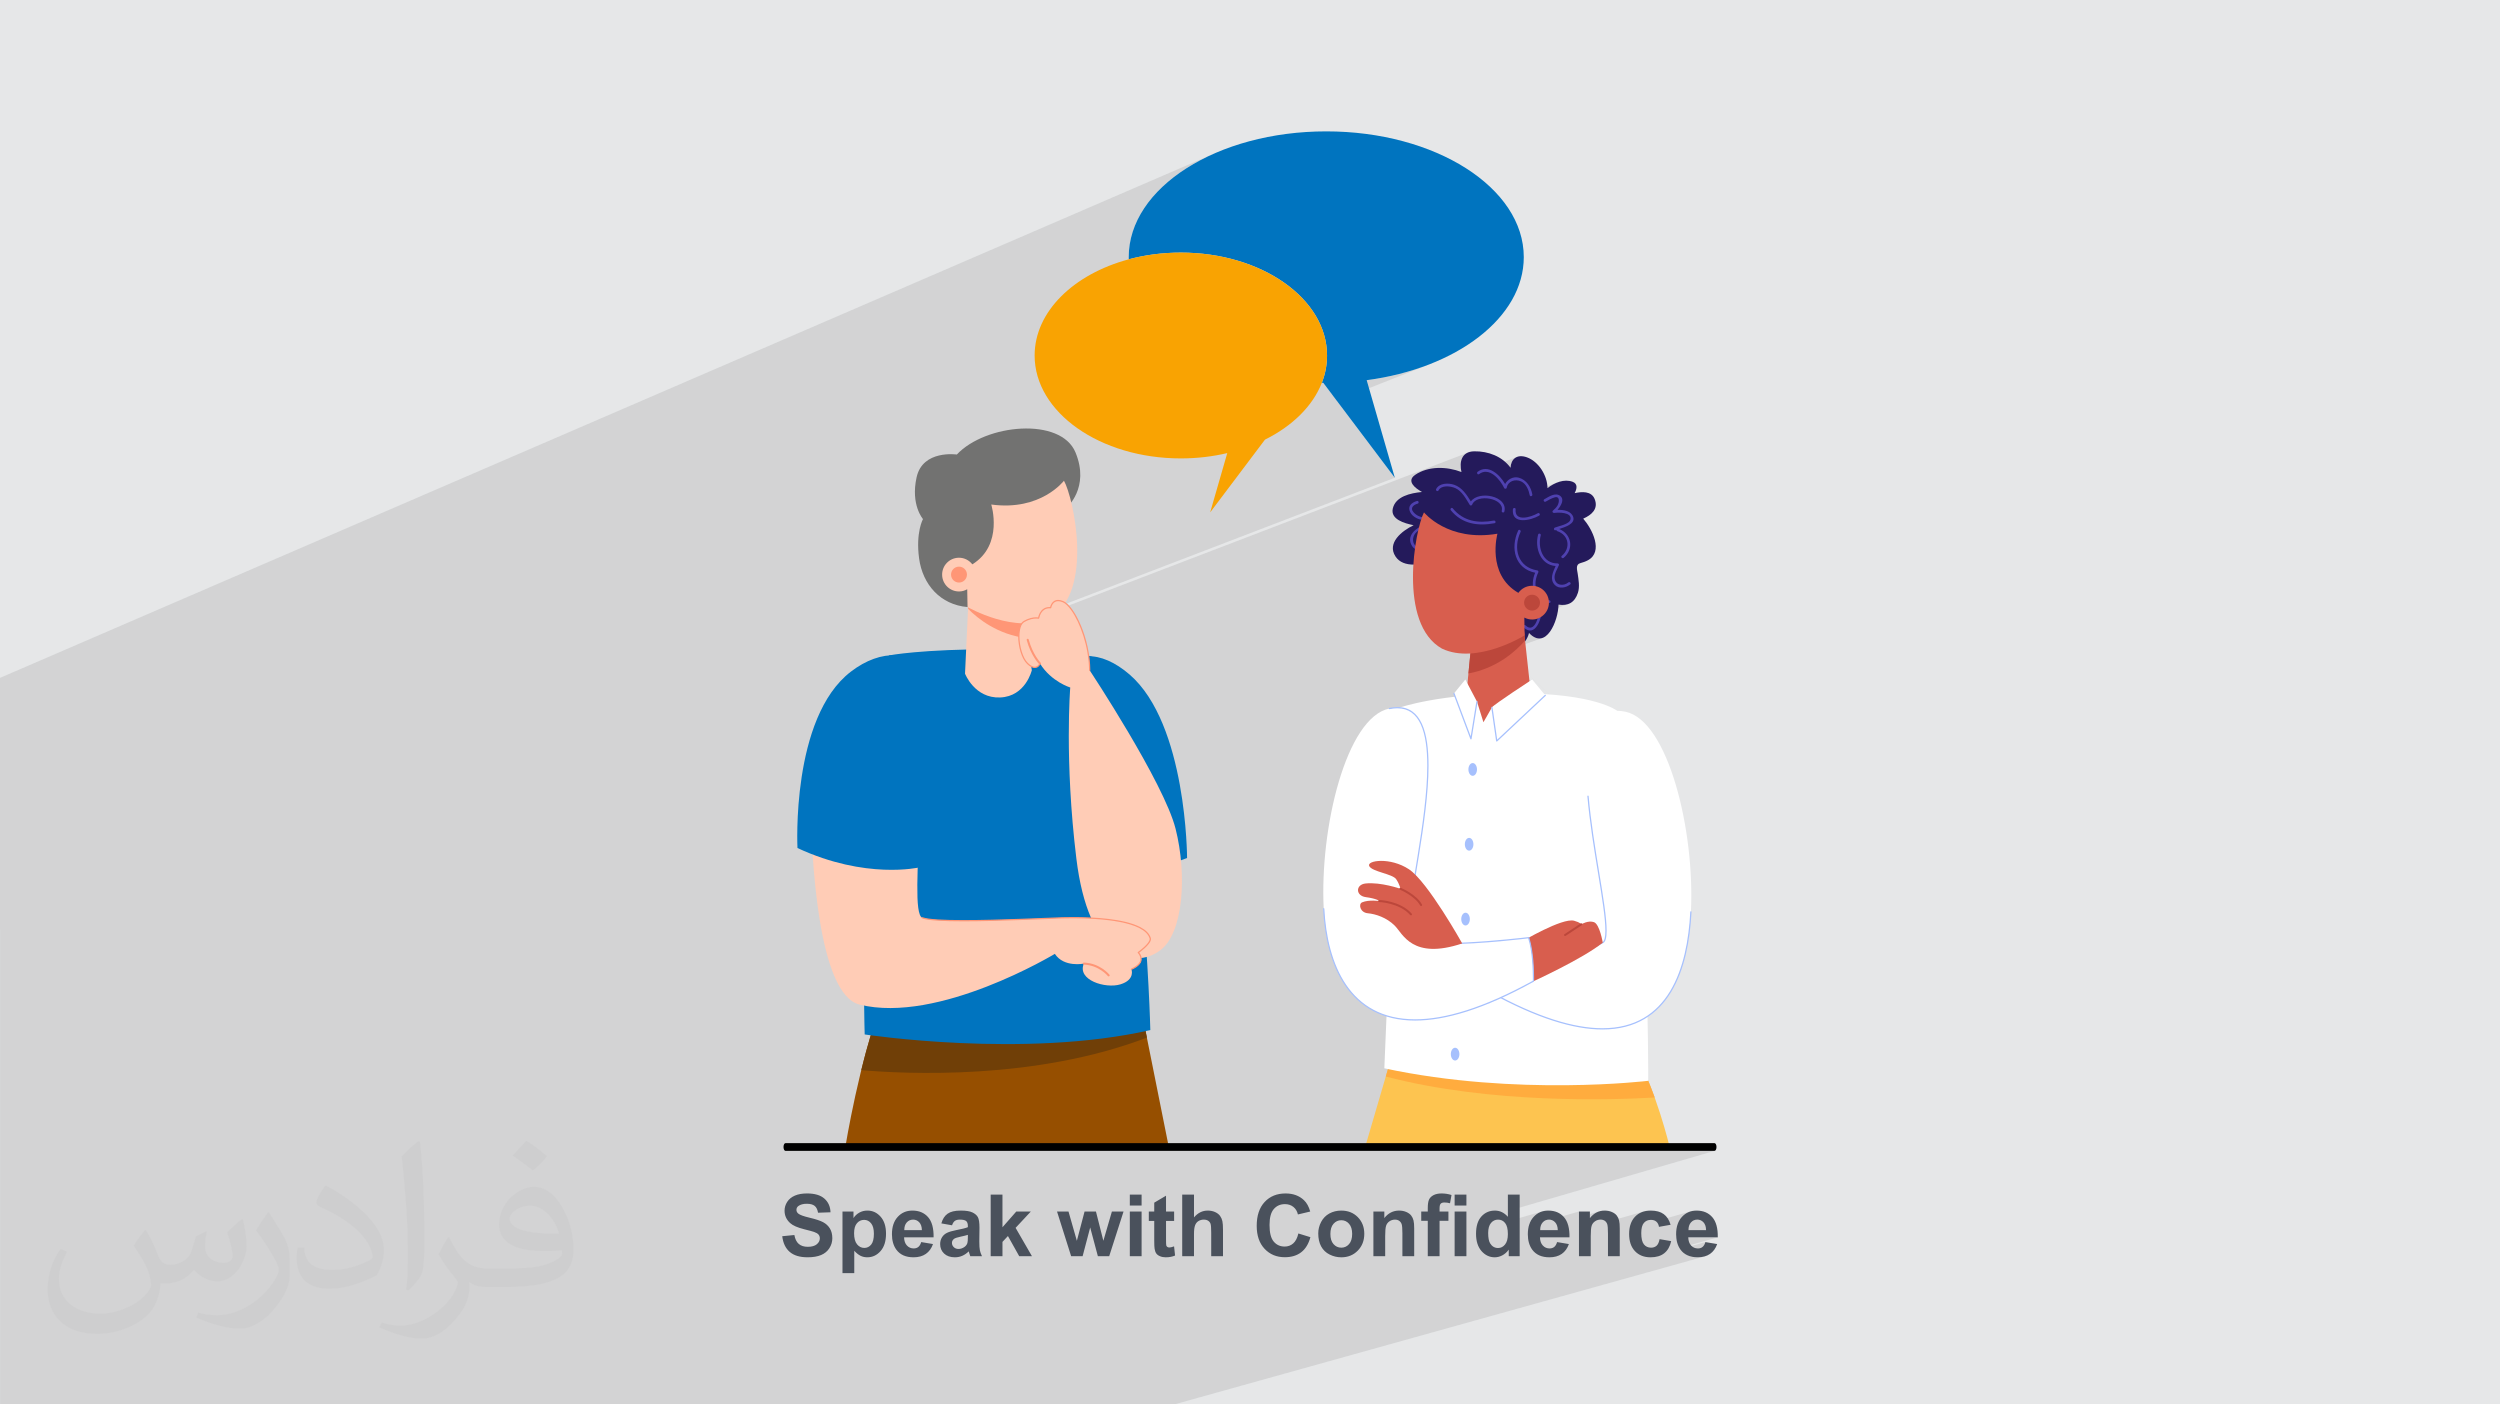 <?xml version="1.0" encoding="UTF-8"?>
<!DOCTYPE svg PUBLIC "-//W3C//DTD SVG 1.0//EN" "http://www.w3.org/TR/2001/REC-SVG-20010904/DTD/svg10.dtd">
<!-- Creator: CorelDRAW -->
<svg xmlns="http://www.w3.org/2000/svg" xml:space="preserve" width="94.192mm" height="52.917mm" version="1.0" style="shape-rendering:geometricPrecision; text-rendering:geometricPrecision; image-rendering:optimizeQuality; fill-rule:evenodd; clip-rule:evenodd"
viewBox="0 0 9404.92 5283.66"
 xmlns:xlink="http://www.w3.org/1999/xlink"
 xmlns:xodm="http://www.corel.com/coreldraw/odm/2003">
 <defs>
  <style type="text/css">
   <![CDATA[
    .str0 {stroke:#727271;stroke-width:7.61;stroke-miterlimit:10}
    .fil10 {fill:#727271;fill-rule:nonzero}
    .fil3 {fill:#4A515C;fill-rule:nonzero}
    .fil20 {fill:black;fill-rule:nonzero}
    .fil5 {fill:#0074BF;fill-rule:nonzero}
    .fil15 {fill:#241A5B;fill-rule:nonzero}
    .fil16 {fill:#4F41B0;fill-rule:nonzero}
    .fil7 {fill:#703F07;fill-rule:nonzero}
    .fil11 {fill:#727271;fill-rule:nonzero}
    .fil6 {fill:#964F00;fill-rule:nonzero}
    .fil19 {fill:#A6C0FD;fill-rule:nonzero}
    .fil17 {fill:#BC473B;fill-rule:nonzero}
    .fil4 {fill:#D85E4E;fill-rule:nonzero}
    .fil18 {fill:#F1AD9D;fill-rule:nonzero}
    .fil21 {fill:#F9A302;fill-rule:nonzero}
    .fil12 {fill:#FDC450;fill-rule:nonzero}
    .fil9 {fill:#FF9676;fill-rule:nonzero}
    .fil13 {fill:#FFAC3E;fill-rule:nonzero}
    .fil8 {fill:#FFCCB6;fill-rule:nonzero}
    .fil14 {fill:white;fill-rule:nonzero}
    .fil2 {fill:#373435;fill-opacity:0.031}
    .fil1 {fill:#2B2A29;fill-opacity:0.102}
    .fil0 {fill:#E6E7E8}
   ]]>
  </style>
 </defs>
 <g id="Layer_x0020_1">
  <polygon class="fil0" points="-0,0 9404.92,0 9404.92,5283.66 -0,5283.66 "/>
  <path class="fil1" d="M7802.04 5283.66l-3385.92 0m2625.05 -901.83l760.88 901.83m-7801.8 -5283.66l3320.37 1575.32m681.69 323.42l450.36 213.67m1095.37 519.7l62.11 29.47m5.86 6.95l9.18 10.86m54.86 65.03l41.68 49.39m265.21 314.32l291.99 346.06m68.92 81.69l23.37 27.7m-6371.19 -66.89l0 -10.56 0 -2.9 0 -9.61 0 -2.31 0 -2.74 0 -33.82 0 -3.08 0 -9.24 0 -1.81 0 -0.57 0 -15.05 0 -8.73 0 -2.43 0 -5.88 0 -10.37 0 -1.25 0 -7.28 0 -1.97 0 -0.92 0 -0.61 0 -4.15 0 -0.78 0 -14.95 0 -4.55 0 -15.45 0 -3.29 0 -0.59 0 -0.39 0 -6.55 0 -1.91 0 -2.96 0 -0.78 0 -5.16 0 -2.99 0 -17.81 0 -0.31 0 -2.1 0 -7.08 0 -1.65 0 -6.89 0 -6.13 0 -0.09 0 -0.29 0 -11.16 0 -0.61 0 -5.62 0 -1.71 0 -1.73 0 -5.56 0 -22.13 0 -0.45 0 -0.03 0 -2.33 0 -8.01 0 -0.68 0 -0.38 0 -0.97 0 -7.15 0 -1.9 0 -10.99 0 -21.78 0 -0.63 0 -197.72 0 -135.14 0 -49.24 0 -6.02 0 -1.18 0 -215.47 4573.82 -1975.21 -29.14 13.18 -28.08 14.05 -26.96 14.87 -25.81 15.66 -24.6 16.43 -23.35 17.16 -22.06 17.87 -20.72 18.54 -19.33 19.19 -17.89 19.81 -16.41 20.4 -14.89 20.95 -13.3 21.48 -11.68 21.98 -10.01 22.45 -8.3 22.89 -6.54 23.29 -4.72 23.67 -2.87 24.01 -0.97 24.34 0 1.05 0.01 1.04 0.01 1.05 0.01 1.05 0.01 1.04 0.02 1.04 0.03 1.04 0.02 1.04 11.47 -2.98 11.59 -2.81 11.71 -2.62 11.81 -2.45 11.93 -2.26 12.03 -2.08 12.13 -1.89 12.24 -1.71 12.32 -1.51 12.42 -1.31 12.51 -1.12 12.6 -0.92 12.68 -0.73 12.76 -0.51 12.83 -0.32 12.91 -0.1 28.31 0.5 27.93 1.5 27.53 2.47 27.09 3.4 26.61 4.32 26.1 5.21 25.55 6.09 24.98 6.93 24.36 7.76 23.71 8.55 23.04 9.33 22.32 10.06 21.56 10.79 20.78 11.49 19.96 12.17 19.1 12.82 18.21 13.44 17.28 14.05 16.34 14.63 15.33 15.18 14.31 15.71 13.25 16.22 12.14 16.69 11.01 17.15 9.86 17.57 8.65 17.99 7.41 18.37 6.14 18.73 4.83 19.06 3.5 19.38 2.12 19.66 0.72 19.92 -0.32 13.26 -0.94 13.15 -1.57 13.03 -2.17 12.9 -2.77 12.77 -3.34 12.63 -3.93 12.48 -4.49 12.33 0.66 0.01 0.66 0 0.66 0.01 0.66 0.01 0.66 0.01 0.66 0 0.66 0.01 0.66 0.01 31.9 42.34 131.43 -52.11 31.38 -4.61 30.86 -5.44 30.31 -6.26 29.72 -7.05 29.11 -7.83 28.47 -8.58 27.78 -9.33 27.08 -10.02 -346.68 137.06 217.85 289.11 -1233.52 472.86 3.27 2.91 4.23 4.28 0.19 0.22 431.25 -165.17 0.11 -0.04 1077.09 -412.53 -12.8 5.13 -9.63 7.8 -6.7 10.01 -4.04 11.77 -1.65 13.05 0.48 13.89 2.35 14.26 -166.5 63.43 7.95 5.62 10.15 6.05 74.25 -28.24 9.23 -2.3 0.03 0 140.92 -53.6 12.58 -1.98 121.65 -46.26 -8.64 4.54 -6.91 6.68 -5.14 8.51 -3.33 10.08 -1.5 11.37 -54.85 20.8 3.09 2.22 12.04 11.67 10.56 13.01 2.19 3.34 35.35 -13.36 7.46 -1.53 7.64 -0.15 7.64 1.35 10.32 3.9 9.16 5.42 8.01 6.76 6.88 7.89 5.76 8.86 4.67 9.61 3.59 10.19 0.36 1.5 92.43 -34.7 -11.77 5.64 -11.18 6.68 -10.4 7.47 -57.47 21.57 0.58 2.42 -0.02 2.25 -0.84 1.83 -1.41 1.36 -1.77 0.81 -101.23 37.95 1.32 9.46 -1.27 10.46 -0.2 0.43 35.87 -13.43 1.92 -0.31 1.86 0.3 1.56 0.92 1.02 1.55 0.07 0.63 137.51 -51.45 7.94 -2.17 7.85 -0.58 7.6 1.47 7.2 3.99 5 5.47 2.44 6.24 0.24 6.78 -1.56 7.09 -2.99 7.19 -4 7.03 -4.66 6.66 -4.92 6.06 9.04 -0.08 9.23 0.64 9.09 1.51 8.63 2.52 7.85 3.65 6.74 4.93 5.31 6.36 3.55 7.91 0.8 8.77 -2.67 7.65 -5.46 6.62 -7.59 5.7 -9.03 4.88 -9.82 4.16 -18.67 6.91 15.13 8.4 12.15 11.49 8.43 13.57 4.55 14.96 0.51 15.64 -3.69 15.64 -8.06 14.92 -12.6 13.51 -1.97 1.09 -43.64 15.99 3.45 1.57 19.23 2.4 1.15 0.14 1.09 0.42 1.01 0.66 0.85 0.85 0.65 1 0.39 1.1 0.09 1.17 -0.27 1.18 -2.42 5.55 -2.76 5.74 -2.88 5.89 -2.77 6 -1.24 3.07 92.25 -33.66 3.79 -1.08 3.71 -1.11 3.66 -1.17 3.61 -1.26 -107.41 39.19 -0.84 2.09 -1.9 6.11 -1.13 6.1 -0.14 6.06 2.1 9.87 4.35 7.48 6.11 5.19 7.36 3.01 6.79 0.77 26.93 -9.78 2.01 -0.18 1.88 0.57 1.58 1.13 1.1 1.54 0.46 1.76 -0.36 1.83 -1.35 1.72 -6.24 4.44 -7.12 3.58 -99.4 36.06 1.77 2.05 13.95 8.65 17.98 4.82 2.14 0.73 1.53 1.37 0.92 1.77 0.32 1.94 -0.31 1.85 -0.91 1.52 -1.54 0.97 -75.76 27.39 1.37 0.4 36.18 -13.08 1.89 -0.2 1.77 0.47 1.44 1.21 0.87 2.02 0.93 7.1 0.05 4.33 64.14 -23.15 12.89 1.27 11.89 -0.6 10.84 -2.51 -100.37 36.2 -0.08 0.91 -1.49 8.85 -2.22 8.93 -2.93 8.76 -3.59 8.34 -4.21 7.68 -4.82 6.75 -5.37 5.58 -5.91 4.16 -6.4 2.5 -133.07 47.78 2.19 2.03 3.27 2.53 118.42 -42.5 11.72 10.53 11.28 6.68 10.78 3.16 10.26 -0.04 9.69 -2.9 -121.97 43.62 3.14 0.2 15.21 -2.96 -41.84 14.96 280.87 263.26 100.35 -34.74 -17.87 11.59 -14.98 15.88 -12.28 19.83 -9.76 23.45 -1.45 5.22 2693.63 2524.62 -2693.63 -2524.62 -5.98 21.53 -5.26 29.71 -3.29 32.34 -1.49 34.63 0.11 36.58 1.55 38.22 2.8 39.52 3.85 40.49 4.74 41.12 3.64 27.76 0.95 7.19 0.85 6.47 5.96 41.39 6.29 41.03 6.45 40.33 6.42 39.3 6.21 37.94 5.81 36.26 5.24 34.23 4.49 31.86 3.54 29.18 2.43 26.16 1.12 22.81 -0.36 19.12 -2.03 15.1 -0.6 1.67 240.16 -76.77 0.96 -0.3 80.42 -25.71 -0.42 0.21 -0.37 0.27 -0.31 0.35 -0.24 0.4 -0.16 0.44 -0.07 0.48 -1.19 19.98 -1.58 20.01 -1.96 19.99 -2.39 19.95 -2.82 19.84 -0.91 5.47 -0.06 0.31 -2.32 13.92 -3.76 19.51 -4.26 19.29 -4.79 19 -5.33 18.68 -5.91 18.32 -6.49 17.91 -7.1 17.45 -7.74 16.96 -8.39 16.42 -9.07 15.84 -9.77 15.21 -10.47 14.53 -11.2 13.82 -11.96 13.07 -12.74 12.27 -13.54 11.43 -14.37 10.54 -15.23 9.62 -16.09 8.66 -16.99 7.64 -17.91 6.58 -38.81 11.98 11.6 -2.02 27.38 -7.48 -40.37 12.46 2.41 -0.37 20.14 -4.42 19.16 -5.58 -351.61 108.49 369.37 0 5.27 9.22 5.18 9.45 5.1 9.65 5 9.84 4.92 9.99 4.82 10.13 4.73 10.27 4.63 10.36 4.54 10.45 4.43 10.51 0.2 0.49 0.02 0 -0.02 0 4.14 10.06 4.24 10.58 4.13 10.58 4.03 10.56 3.92 10.52 3.82 10.46 -622.3 186.21 678.7 0 -49.33 14.45 218.22 0 1.47 -0.29 -779.02 226.66 0 21.77 -36.52 10.6 3.42 0.17 3.78 0.6 3.6 1 3.42 1.4 3.24 1.8 3.06 2.21 2.89 2.6 0.43 0.48 141.29 -40.94 -7.08 2.59 -6.71 3.33 -6.36 4.07 -5.99 4.81 -5.62 5.55 -5.1 6.19 -4.42 6.77 -3.74 7.33 -3.07 7.91 -0.64 2.29 64.72 -18.68 3.23 -0.83 3.38 -0.5 3.54 -0.17 3.33 0.16 2.19 0.32 107.14 -30.9 0 21.41 80.68 -23.21 -7.5 2.21 -7.13 3.09 -6.77 3.96 -6.41 4.85 -6.06 5.73 -5.7 6.62 -41.11 11.81 0 15.71 70.32 -20.17 2.65 -0.69 2.73 -0.49 2.8 -0.3 2.88 -0.1 2.23 0.07 2.15 0.2 2.06 0.35 1.99 0.48 1.9 0.63 1.83 0.76 1.74 0.9 1.66 1.05 1.56 1.17 1.45 1.27 1.34 1.38 1.22 1.5 0.04 0.06 141.63 -40.54 -7.67 2.54 -7.19 3.26 -6.7 3.99 -6.21 4.71 -5.72 5.44 -5.14 6.09 -4.45 6.67 -3.77 7.24 -3.09 7.82 -1.28 4.47 66.28 -18.9 3.63 -0.9 3.83 -0.54 4.04 -0.18 3.05 0.1 2.9 0.31 2.75 0.52 2.61 0.72 2.46 0.93 2.33 1.13 2.17 1.34 0.35 0.26 129.76 -36.94 -7.08 2.59 -6.71 3.33 -6.36 4.07 -5.99 4.81 -5.62 5.55 -5.1 6.19 -4.42 6.77 -3.75 7.33 -3.07 7.91 -0.55 1.93 64.63 -18.32 3.24 -0.83 3.38 -0.5 3.54 -0.17 3.33 0.16 3.2 0.47 3.08 0.79 2.95 1.1 2.81 1.42 2.69 1.74 2.57 2.05 2.43 2.38 2.23 2.66 1.94 2.95 1.67 3.25 1.38 3.52 1.1 3.82 0.82 4.11 0.54 4.4 0.26 4.69 -111.71 31.5 0.09 0.91 1.18 7.02 43.43 -12.24 111.04 0 -144.01 40.44 0.05 0.09 2.56 3.88 94.79 -26.6 -0.96 3.05 -1.08 2.84 -1.18 2.61 -1.29 2.4 -1.39 2.18 -1.51 1.96 -1.62 1.74 -1.73 1.53 -1.82 1.33 -1.92 1.16 -2.02 0.97 -2.14 0.8 -63.75 17.86 0.85 0.78 7.03 4.93 7.75 4.02 8.46 3.14 9.18 2.25 9.88 1.34 10.59 0.45 6.76 -0.2 6.47 -0.6 6.19 -1 5.91 -1.4 -1994.85 556.59 -1.24 0.35 -120.13 0 -45.18 0 -12.47 0 -15.69 0 -100.39 0 -2.99 0 -5.69 0 -21.67 0 -19.94 0 -30.7 0 -30.03 0 -41.62 0 -42.12 0 -25.06 0 -9.78 0 -5.37 0 -78.97 0 -33.95 0 -5.84 0 -8.19 0 -38.57 0 -3.76 0 -14.68 0 -9.74 0 -46.6 0 -6.04 0 -40.99 0 -9.29 0 -2.78 0 -13.75 0 -1.78 0 -32.35 0 -9.25 0 -39.13 0 -14.03 0 -41.61 0 -12.88 0 -11.23 0 -23.82 0 -41.63 0 -51.93 0 -8.81 0 -41.61 0 -4.28 0 -5.2 0 -63.87 0 -0.42 0 -12.67 0 -47.01 0 -29.5 0 -30.82 0 -16.9 0 -24.1 0 -17.01 0 -5.74 0 -10.31 0 -2.05 0 -12.29 0 -1 0 -39.74 0 -21.9 0 -20.35 0 -2.32 0 -0.69 0 -29.51 0 -20.56 0 -3.29 0 -29.58 0 -13.47 0 -55.37 0 -10.88 0 -2.41 0 -2.87 0 -12.04 0 -24.29 0 -60.75 0 -36.01 0 -5.6 0 -31.19 0 -46.12 0 -8.64 0 -57.36 0 -0.82 0 -0.71 0 -40.09 0 -19.25 0 -53.5 0 -1.47 0 -38.52 0 -53.81 0 -7.07 0 -29.67 0 -3.81 0 -16.83 0 -3.61 0 -28.76 0 -10.73 0 -6.2 0 -11.2 0 -41.01 0 -18.86 0 -1.14 0 -20.74 0 -24.2 0 -42.51 0 -5.29 0 -11.29 0 -2.2 0 -21.58 0 -17.82 0 -26.45 0 -4.28 0 -6.98 0 -4.89 0 -11.46 0 -9.25 0 -8.73 0 -8.72 0 -7.77 0 -6.29 0 -8.46 0 -29.88 0 -38.23 0 -11.85 0 -8.67 0 -26.1 0 -27.21 0 -33.44 0 -8.22 0 -3.55 0 -34.68 0 -0.1 0 -3.57 0 -3.38 0 -23.53 0 -27.25 0 -6.94 0 -7.03 0 -9.6 0 -4.41 0 -1.03 0 -1.21 0 -3.66 0 -3.03 0 -3.79 0 -5.94 0 -58.9 0 -31.7 0 -11.29 0 -3.58 0 -4.29 0 -3.44 0 -4.1 0 -34.36 0 -26.34 0 -2.42 0 -0.38 0 -25.29 0 -5.55 0 -51.17 0 -4.37 0 -19.4 0 -1.47 0 -14.75 0 -7.68 0 -61.98 0 -51.93 0 -6.3 0 -51.45 0 -43.74 0 -3.79 0 -62.79 0 -27.84 0 -5.15 0 -1.63 0 -6.82 0 -30.1 0 -30.48 0 -16.27 0 -2.92 0 -2.23 0 -0.11 0 -0.01 0 -0.13 0 -4.1 0 -1.66 0 -0.82 0 -6.65 0 -5.09 0 -6.02 0 -1.92 0 -1.25 0 -3.4 0 -0.56 0 -0.59 0 -2.14 0 -1.32 0 -2.1 0 -38.43 0 -7.24 0 -11.5 0 -65.42 0 -0.33 0 -1.46 0 -4.71 0 -20.99 0 -4.21 0 -3.21 0 -19.61 0 -55.01 0 -72.23 0 -0.12 0 -7.13 0 -12.84 0 -23.64 0 -19.13 0 -4.7 0 -5.23 0 -0.38 0 -17.59 0 -5.26 0 -1.25 0 -6.34 0 -0.12 0 -15.16 0 -0.73 0 -22.17 0 -67.2 0 -5.25 0 -34.76 0 -56.47 0 -19.39 0 -5.81 0 -46.02 0 -0.74 0 -16.68 0 -11.46 0 0 -1.12 0 -4.56 0 -8.46 0 -2.56 0 -0.36 0 -10.53 0 -13.64 0 -0.48 0 -11.36 0 -35.61 0 -0.16 0 -1.87 0 -4.53 0 -12.15 0 -0.11 0 -2.59 0 -53.38 0 -2.33 0 -2.04 0 -2.25 0 -5.75 0 -4.45 0 -0.16 0 -2.4 0 -2.23 0 -1.15 0 -14.45 0 -0.58 0 -1.55 0 -7.93 0 -0.01 0 -3.48 0 -2.1 0 -3.52 0 -9.72 0 -5.37 0 -0.22 0 -0.54 0 -0.28 0 -0.93 0 -8.5 0 -11.84 0 -3.1 0 -6.07 0 -0.1 0 -0.81 0 -2.36 0 -0.51 0 -0.61 0 -4.33 0 -1.31 0 -0.27 0 -2.9 0 -3.3 0 -1.24 0 -2.27 0 -2.75 0 -3.29 0 -0.82 0 -2.53 0 -17.85 0 -26.16 0 -6.88 0 -32.71 0 -19.67 0 -47.37 0 -11.36 0 -0.06 0 -15.7 0 -24.38 0 -0.53 0 -10.92 0 -0.02 0 -27.87 0 -1.33 0 -1.92 0 -3.55 0 -16.48 0 -12.29 0 -0.05 0 -1.99 0 -0.05 0 -7.95 0 -9.41 0 -16.18 0 -4.37 0 -0.05 0 -4.52 0 -0.51 0 -9 0 -2.75 0 -1.24 0 -2.39 0 -15.8 0 -0.41 0 -0.4 0 -1.66 0 -0.04 0 -23.08 0 -8.97 0 -1 0 -1.09 0 -6.08 0 -32 0 -10.46 0 -0.04 0 -2.12 0 -13.93 0 -4.27 0 -5.17 0 -1.17 0 -0.02 0 -3.99 0 -11.37 0 -3.98 0 -6.36 0 -18.64 0 -3.13 0 -14.13 0 -5.08 0 -10.78 0 -5.35 0 -8.99 0 -13.18 0 -2.46 0 -4.99 0 -2.86 0 -7.72 0 -2.03 0 -1 0 -4.13 0 -1.81 0 -9.56 0 -0.08 0 -1.28 0 -3.33 0 -0.74 0 -8.91 0 -18.77 0 -1.38 0 -1.72 0 -0.79 0 -2.59 0 -6.29 0 -2.09 0 -4.02 0 -10.29 0 -9.19 0 -5.88 0 -3.87 0 -11.55 0 -0.64 0 -2.58 0 -15.25 0 -0.72 0 -6.07 0 -1.02 0 -9 0 -0.3 0 -23.74 0 -44.11 0 -25.23 0 -0.42 0 -0.33 0 -0.01 0 -0.01 0 -1.21 0 -6.31 0 -0.77 0 -0.61 0 -10.93 0 -6.02 0 -8.87 0 -8.16 0 -2.37 0 -1.03 0 -3.76 0 -0.01 0 -10.13 0 -2.06 0 -1.32 0 -7.47 0 -1.29 0 -0.08 0 -2.08 0 -8.58 0 -8.39 0 -7.64 0 -0.77 0 -0.58 0 -1.62 0 -0.4 0 -0.71 0 -0.75 0 -1.46 0 -4.71 0 -1.33 0 -2.91 0 -1.58 0 -0.3 0 -3.32 0 -5.88 0 -3.18 0 -3.98 0 -3.86 0 -2.16 0 -5.94 0 -4.1 0 -10.04 0 -0.21 0 -0.44 0 -8.41 0 -5.74 0 -1.72 0 -2.81 0 -1.55 0 -0.86 0 -0.44 0 -1.62 0 -0.57 0 -0.4 0 -0.67 0 -0.1 0 -0.21 0 -0.66 0 -1.11 0 -0.02 0 -0.07 0 -0.64 0 -0.77 0 -1.22 0 -0.26 0 -0.2 0 -0.56 0 -1.91 0 -1.21 0 -7.27 0 -0.92 0 -1.82 0 -0.86 0 -0.1 0 -3.45 0 -3.22 0 -9.37 0 -22.15 0 -0.14 0 -1.86 0 -3.28 0 -3.79 0 -0.19 0 -5.01 0 -1.15 0 -0.19 0 -0.88 0 -2.02 0 -0.63 0 -0.15 0 -1.54 0 -1.24 0 -5.76 0 -2.32 0 -1 0 -0.01 0 -6.76 0 -1.61 0 -2.33 0 -3.19 0 -1.52 0 -13.35 0 -21.56 0 -0.31 0 -5.84 0 -5.17 0 -0.55 0 -1.11 0 -1.07 0 -0.18 0 -0.34 0 -1.33 0 -1.74 0 -1.23 0 -1.18 0 -0.37 0 -0.66 0 -1.49 0 -2.35 0 -1.69 0 -2.76 0 -1.55 0 -1.11 0 -0.83 0 -0.3 0 -1.93 0 -0.09 0 -1.68 0 -0.07 0 -1.75 0 -0.82 0 -3.41 0 -3.76 0 -1.92 0 -0.57 0 -0.09 0 -1.84 0 -24.55 0 -5.06 0 -8.22 0 -45.19 0 -0.22 0 -6.11 0 -1.9 0 -17.42 0 -8.75 0 -4.4 0 -26.06 0 -0.64 0 -2.84 0 -27.92 0 -1.73 0 -24 0 -6.09 0 -6.24 0 -6.68 0 -4.36 0 -5 0 -2.31 0 -6.83 0 -0.6 0 -0.06 0 -16.26 0 -7.91 0 -0.44 0 -19.88zm6450.1 832.73l-777.55 226.23 777.55 -226.23zm-508.83 -1611.6l-280.87 -263.26 -133.17 47.61 -3.11 31.45 19.67 -4.19 18.85 -5.14 17.99 -5.98 -57 20.32 -6.53 66.05 30.79 27.34 0.13 0.11 0.35 0.31 215.38 -76.06 -1.63 1.06 -4.59 3.01 -7.15 4.69 -9.3 6.12 -11.03 7.29 -12.34 8.19 -13.26 8.84 -13.75 9.23 -13.83 9.35 -13.49 9.22 -12.75 8.83 -11.59 8.16 -10.02 7.25 -8.04 6.08 -5.64 4.63 -1.17 1.22 0.13 0.11 0.27 0.38 0.21 0.43 0.11 0.47 0.1 0.69 1 6.95 1.93 13.41 7.25 -2.55 7.57 -2.66 179.76 -63.05 0.46 -0.12 0.46 -0.03 0.46 0.06 0.44 0.15 0.41 0.23 0.37 0.32 0.3 0.39 0.2 0.43 0.12 0.45 0.03 0.46 -0.06 0.46 -0.14 0.44 -0.23 0.41 -0.32 0.37 -129.87 121.95 -5.09 4.78 -47.71 44.79 -258.17 89.65 0.01 1.6 -0.05 9.69 -0.16 9.82 -0.26 9.91 -0.15 4.44 348.16 -120.52 6.61 -2.29 212.96 -73.71zm-567.11 162.65l-120.48 41.84 120.48 -41.84zm495.45 -1014.76l-49.82 18.62m8.28 373.71l-85.12 30.8 85.12 -30.8zm-8.28 -373.71l49.82 -18.62"/>
  <path class="fil2" d="M548.54 4627.69c17.95,27.21 29.6,53.36 40.96,82.43 8.45,16.91 12.93,48.09 52.57,48.09 11.61,0 28.28,-3.42 43.06,-11.61 16.63,-8.73 29.32,-21.94 35.94,-42l15.85 -53.36 38.57 -19.02 2.64 2.64c-5.27,20.09 -6.59,39.36 -6.59,54.43 0,44.63 38.57,61.56 69.22,61.56 17.95,0 34.09,-8.73 34.09,-25.11 0,-21.13 -8.98,-57.06 -20.62,-89.29 17.95,-17.95 35.94,-35.94 56.53,-50.47l3.17 1.6c8.98,38.04 14,75.56 14,100.66 0,24.57 -10.83,51.79 -19.81,69.49 -18.49,34.87 -51.25,62.62 -90.87,62.62 -30.1,0 -63.65,-15.07 -86.66,-43.06l-1.32 0c-21.66,26.96 -55.22,51.25 -108.86,51.25l-16.63 0c-2.64,35.41 -10.29,60.49 -21.94,82.95 -31.95,62.34 -126.81,106.47 -216.1,106.47 -124.17,0 -186.51,-71.59 -186.51,-166.96 0,-58.91 19.27,-113.6 48.88,-152.42l24.29 10.04c-18.49,35.41 -30.91,68.68 -30.91,101.45 0,89.29 72.66,131.83 156.4,131.83 77.68,0 173.83,-49.41 191.28,-106.72 -6.59,-62.62 -30.1,-91.93 -66.04,-148.99 10.83,-19.02 24.83,-38.04 42.28,-58.38l3.17 0 0 0 0 0 -0.02 -0.09zm1432.13 -336.04c26.15,16.39 51.79,35.66 76.87,57.85 -14,19.81 -31.45,37.79 -53.11,53.64 -25.11,-20.34 -50.19,-37.79 -75.84,-56.27 17.42,-19.55 34.62,-38.29 52.04,-55.22l0 0 0 0 0 0 0 0 0 0 0.03 0zm13.47 244.11c-42.28,0 -76.87,27.75 -76.87,48.34 0,44.13 84.53,57.85 185.72,57.31 -12.68,-51.79 -57.06,-105.68 -108.86,-105.68l0.01 0.03zm-94.86 236.19c54.96,0 103.04,-1.6 139.74,-10.83 40.96,-10.29 75.56,-30.91 75.56,-45.17 0,-3.7 0,-8.19 -1.32,-11.89 -22.98,2.11 -49.41,2.11 -72.38,2.11 -74.49,0 -131.55,-16.91 -154.02,-58.66 -5.55,-11.61 -9.51,-24.57 -9.51,-39.36 0,-40.43 17.42,-79.79 48.09,-107 25.61,-22.45 53.89,-36.44 82.67,-36.44 52.04,0 93.51,41.75 122.57,107.54 15.85,35.94 26.68,77.4 26.68,129.72 0,34.87 -9.51,64.19 -31.17,85.85 -40.43,39.11 -114.92,53.89 -229.04,53.89l-51.79 0 0 0 -13.47 0c-28.28,0 -48.62,-5.02 -64.72,-17.42l-2.64 0c0.79,6.59 1.32,12.93 1.32,19.02 0,25.61 -8.45,58.38 -25.61,84.53 -50.72,75.3 -105.68,108.04 -153.24,108.04 -48.09,0 -107,-18.49 -160.11,-42.54l9.51 -18.49c17.17,7.13 40.96,11.89 73.7,11.89 85.85,0 198.66,-82.43 212.66,-163 -3.17,-6.59 -8.98,-15.32 -17.17,-24.57 -25.11,-29.85 -40.96,-54.68 -55.75,-80.83 12.68,-25.11 24.29,-45.17 35.13,-63.4l4.49 -0.53c36.72,74.77 69.99,117.55 144.23,117.55l11.61 0 0 0 53.89 0 0 0 0 0 0 0 0 0 0 0 0.09 0.01zm-371.98 79c6.34,-34.34 6.87,-72.91 6.87,-108.86l0 -53.36c0,-99.6 -12.68,-244.36 -22.98,-338.68 17.95,-19.27 43.06,-42 62.87,-57.31l5.81 1.6c13.47,118.62 16.63,256 16.63,383.06 0,33.3 -1.32,65.79 -4.49,89.55 -1.85,30.1 -19.27,52.83 -56.53,87.7l-8.19 -3.7zm-382.8 -157.19c1.85,46.77 24.83,83.49 105.15,83.49 49.93,0 92.19,-12.93 138.96,-35.13 8.45,-3.7 12.93,-8.73 12.93,-12.93 0,-29.32 -22.45,-68.15 -60.23,-103.55 -36.72,-33.3 -85.34,-62.62 -130.76,-82.18 -15.6,-6.59 -20.62,-13.47 -20.62,-20.09 0,-13.47 17.95,-41.75 32.77,-62.09l5.02 -0.53c52.04,27.21 110.17,67.64 153.24,112.53 39.11,41.47 63.4,83.49 63.4,129.19 0,33.81 -10.29,65.51 -26.96,95.11 -57.06,28.79 -117.83,50.72 -178.06,50.72 -73.17,0 -123.1,-34.34 -123.1,-114.92 0,-8.73 0,-22.19 3.17,-39.64l25.11 0 0 0 0 0 0 0 0 0 0 0 -0.02 0zm-132.37 -132.9l45.45 73.45c16.63,27.21 32.23,56.81 32.23,103.55l0 59.7c0,48.34 -30.91,100.13 -80.83,151.38 -39.11,34.62 -73.7,49.41 -105.68,49.41 -47.55,0 -101.98,-14.79 -164.85,-41.75l7.13 -18.49c19.81,5.27 42.79,9.77 71.06,9.77 90.36,-0.53 182.8,-66.57 225.08,-147.15 5.02,-9.26 6.87,-17.95 6.87,-24.04 0,-9.26 -5.02,-19.55 -8.98,-28.79 -22.98,-43.31 -48.62,-82.95 -76.87,-119.68 14.79,-23.25 29.6,-45.7 45.7,-67.9l3.7 0.53 0 0 0 0 0 0 0 0 0 0 -0.02 0.01z"/>
  <g id="_2004992041984">
   <path class="fil3" d="M2942.74 4650.6l45.65 -4.53c2.75,15.27 8.25,26.44 16.61,33.61 8.37,7.18 19.64,10.74 33.83,10.74 15,0 26.34,-3.19 33.94,-9.55 7.61,-6.37 11.44,-13.82 11.44,-22.35 0,-5.5 -1.62,-10.14 -4.8,-14.03 -3.19,-3.82 -8.8,-7.17 -16.78,-9.98 -5.44,-1.94 -17.85,-5.28 -37.27,-10.13 -24.99,-6.26 -42.53,-13.92 -52.61,-23.05 -14.2,-12.79 -21.27,-28.38 -21.27,-46.78 0,-11.81 3.34,-22.94 9.98,-33.24 6.69,-10.3 16.3,-18.12 28.87,-23.52 12.57,-5.39 27.68,-8.09 45.49,-8.09 28.98,0 50.82,6.42 65.45,19.31 14.67,12.9 22.34,30.05 23.1,51.58l-46.95 1.62c-2,-11.97 -6.26,-20.55 -12.79,-25.79 -6.53,-5.23 -16.35,-7.87 -29.41,-7.87 -13.49,0 -24.06,2.81 -31.67,8.41 -4.9,3.62 -7.39,8.42 -7.39,14.47 0,5.5 2.32,10.19 6.96,14.08 5.88,5.02 20.18,10.19 42.9,15.6 22.72,5.34 39.49,10.95 50.34,16.66 10.89,5.78 19.42,13.6 25.57,23.58 6.15,9.98 9.23,22.29 9.23,36.9 0,13.27 -3.66,25.74 -11.05,37.34 -7.4,11.59 -17.81,20.23 -31.3,25.84 -13.49,5.66 -30.32,8.48 -50.44,8.48 -29.31,0 -51.8,-6.75 -67.51,-20.29 -15.7,-13.49 -25.03,-33.19 -28.11,-59.03zm226.62 -92.91l41.44 0 0 24.65c5.4,-8.42 12.63,-15.22 21.81,-20.45 9.17,-5.18 19.37,-7.77 30.53,-7.77 19.48,0 36.05,7.66 49.64,22.99 13.59,15.27 20.39,36.63 20.39,63.94 0,28.11 -6.85,49.9 -20.56,65.5 -13.7,15.59 -30.32,23.36 -49.85,23.36 -9.28,0 -17.69,-1.84 -25.25,-5.56 -7.5,-3.66 -15.49,-9.98 -23.79,-18.94l0 84.06 -44.35 0 0 -231.79zm43.7 81.42c0,18.94 3.72,32.91 11.22,41.98 7.45,9.02 16.56,13.54 27.25,13.54 10.3,0 18.89,-4.15 25.74,-12.46 6.85,-8.31 10.25,-21.91 10.25,-40.85 0,-17.69 -3.51,-30.8 -10.58,-39.38 -7.01,-8.59 -15.75,-12.84 -26.17,-12.84 -10.84,0 -19.85,4.2 -26.97,12.62 -7.18,8.42 -10.74,20.88 -10.74,37.39zm252.46 33.51l44.36 7.44c-5.67,16.25 -14.69,28.6 -26.93,37.12 -12.3,8.48 -27.68,12.74 -46.08,12.74 -29.19,0 -50.82,-9.56 -64.8,-28.66 -11.06,-15.33 -16.61,-34.64 -16.61,-58 0,-27.84 7.28,-49.69 21.8,-65.45 14.51,-15.81 32.91,-23.68 55.15,-23.68 24.92,0 44.62,8.25 59.08,24.76 14.4,16.51 21.31,41.82 20.66,75.92l-111.04 0c0.33,13.17 3.88,23.42 10.74,30.75 6.8,7.34 15.32,11.01 25.46,11.01 6.96,0 12.79,-1.89 17.48,-5.67 4.75,-3.77 8.31,-9.87 10.73,-18.28zm2.6 -45c-0.33,-12.9 -3.61,-22.72 -9.92,-29.41 -6.32,-6.75 -13.98,-10.09 -23.05,-10.09 -9.66,0 -17.64,3.56 -23.95,10.63 -6.31,7.07 -9.39,16.72 -9.29,28.87l66.21 0zm113.36 -18.13l-40.14 -7.12c4.53,-16.41 12.35,-28.55 23.41,-36.42 11.06,-7.88 27.52,-11.81 49.32,-11.81 19.8,0 34.59,2.32 44.29,7.01 9.67,4.7 16.51,10.63 20.46,17.86 3.93,7.23 5.93,20.45 5.93,39.77l-0.65 51.79c0,14.74 0.71,25.63 2.11,32.65 1.41,7.01 4.04,14.51 7.93,22.5l-44.02 0c-1.14,-2.92 -2.6,-7.23 -4.26,-12.95 -0.7,-2.65 -1.24,-4.37 -1.57,-5.18 -7.55,7.45 -15.65,13 -24.28,16.72 -8.63,3.72 -17.8,5.62 -27.57,5.62 -17.21,0 -30.8,-4.7 -40.74,-14.09 -9.92,-9.34 -14.89,-21.21 -14.89,-35.56 0,-9.45 2.27,-17.91 6.8,-25.36 4.53,-7.39 10.84,-13.11 19.04,-17.04 8.15,-3.94 19.91,-7.4 35.29,-10.36 20.73,-3.88 35.13,-7.56 43.11,-10.9l0 -4.47c0,-8.64 -2.11,-14.79 -6.31,-18.51 -4.26,-3.66 -12.25,-5.5 -23.96,-5.5 -7.93,0 -14.08,1.57 -18.5,4.75 -4.48,3.13 -8.04,8.69 -10.79,16.61zm59.57 35.94c-5.66,1.89 -14.68,4.15 -27.03,6.8 -12.3,2.65 -20.4,5.23 -24.17,7.72 -5.78,4.15 -8.69,9.34 -8.69,15.65 0,6.26 2.32,11.6 6.96,16.14 4.64,4.52 10.51,6.79 17.69,6.79 7.99,0 15.65,-2.64 22.94,-7.87 5.34,-4.05 8.91,-8.91 10.57,-14.74 1.14,-3.77 1.73,-11 1.73,-21.64l0 -8.85zm85.85 80.29l0 -231.8 44.34 0 0 122.97 51.96 -59.19 54.72 0 -57.3 61.4 61.51 106.62 -47.91 0 -42.42 -75.81 -20.56 22.01 0 53.8 -44.34 0zm302.69 0l-53.09 -168.02 43.16 0 31.45 110.12 28.98 -110.12 42.84 0 27.9 110.12 32.1 -110.12 43.81 0 -53.96 168.02 -42.63 0 -28.87 -108.08 -28.49 108.08 -43.21 0zm220.74 -190.68l0 -41.12 44.35 0 0 41.12 -44.35 0zm0 190.68l0 -168.02 44.35 0 0 168.02 -44.35 0zm166.67 -168.02l0 35.29 -30.43 0 0 68.04c0,13.81 0.27,21.85 0.87,24.11 0.59,2.27 1.89,4.15 3.98,5.67 2.06,1.46 4.54,2.21 7.51,2.21 4.15,0 10.08,-1.4 17.91,-4.26l3.71 34.54c-10.3,4.42 -21.96,6.64 -35.02,6.64 -7.98,0 -15.16,-1.36 -21.58,-4.05 -6.42,-2.7 -11.11,-6.2 -14.08,-10.46 -3.03,-4.31 -5.07,-10.09 -6.26,-17.43 -0.92,-5.17 -1.41,-15.65 -1.41,-31.45l0 -73.54 -20.39 0 0 -35.29 20.39 0 0 -33.35 44.35 -26.22 0 59.57 30.43 0zm74.79 -63.78l0 85.9c14.41,-17.1 31.67,-25.68 51.69,-25.68 10.3,0 19.58,1.89 27.84,5.66 8.26,3.83 14.46,8.64 18.66,14.57 4.21,5.88 7.07,12.41 8.59,19.59 1.56,7.17 2.32,18.29 2.32,33.34l0 98.42 -44.35 0 0 -88.6c0,-17.59 -0.86,-28.76 -2.54,-33.51 -1.73,-4.74 -4.75,-8.53 -9.06,-11.27 -4.32,-2.81 -9.72,-4.21 -16.25,-4.21 -7.45,0 -14.09,1.79 -19.97,5.4 -5.88,3.55 -10.14,8.96 -12.84,16.19 -2.75,7.18 -4.09,17.86 -4.09,31.94l0 84.06 -44.35 0 0 -231.8 44.35 0zm392.58 146.33l45.33 13.93c-6.97,25.51 -18.56,44.45 -34.75,56.86 -16.19,12.36 -36.69,18.56 -61.57,18.56 -30.81,0 -56.12,-10.52 -75.97,-31.56 -19.8,-21.05 -29.72,-49.8 -29.72,-86.33 0,-38.58 9.97,-68.58 29.88,-89.94 19.91,-21.37 46.14,-32.05 78.62,-32.05 28.38,0 51.42,8.42 69.12,25.19 10.57,9.93 18.45,24.17 23.74,42.8l-46.3 11c-2.75,-11.98 -8.47,-21.48 -17.15,-28.44 -8.75,-6.96 -19.32,-10.41 -31.73,-10.41 -17.2,0 -31.18,6.15 -41.87,18.51 -10.73,12.3 -16.08,32.26 -16.08,59.89 0,29.25 5.28,50.12 15.81,62.54 10.57,12.46 24.28,18.66 41.17,18.66 12.47,0 23.2,-3.93 32.16,-11.86 8.96,-7.94 15.43,-20.34 19.31,-37.34zm74.85 -0.59c0,-14.79 3.61,-29.09 10.89,-42.9 7.29,-13.87 17.59,-24.39 30.92,-31.67 13.32,-7.29 28.16,-10.95 44.62,-10.95 25.41,0 46.18,8.25 62.43,24.76 16.24,16.56 24.33,37.39 24.33,62.65 0,25.47 -8.2,46.57 -24.55,63.29 -16.41,16.72 -37.01,25.09 -61.89,25.09 -15.38,0 -30.05,-3.51 -44.02,-10.47 -13.93,-6.96 -24.55,-17.15 -31.84,-30.64 -7.28,-13.44 -10.89,-29.84 -10.89,-49.16zm45.64 2.38c0,16.66 3.94,29.46 11.82,38.31 7.93,8.9 17.64,13.32 29.24,13.32 11.55,0 21.27,-4.42 29.09,-13.32 7.83,-8.86 11.76,-21.75 11.76,-38.64 0,-16.46 -3.93,-29.14 -11.76,-37.98 -7.82,-8.91 -17.53,-13.33 -29.09,-13.33 -11.59,0 -21.31,4.42 -29.24,13.33 -7.88,8.85 -11.82,21.64 -11.82,38.31zm315.27 83.68l-44.36 0 0 -85.63c0,-18.13 -0.97,-29.83 -2.86,-35.13 -1.94,-5.34 -5.02,-9.44 -9.34,-12.4 -4.31,-2.98 -9.5,-4.43 -15.54,-4.43 -7.77,0 -14.73,2.11 -20.88,6.32 -6.21,4.2 -10.41,9.82 -12.68,16.72 -2.33,6.96 -3.45,19.8 -3.45,38.57l0 75.97 -44.35 0 0 -168.02 41.12 0 0 24.65c14.73,-18.83 33.24,-28.22 55.63,-28.22 9.82,0 18.83,1.78 26.98,5.28 8.2,3.56 14.35,8.05 18.51,13.49 4.2,5.51 7.12,11.71 8.74,18.67 1.67,6.96 2.49,16.88 2.49,29.83l0 104.3zm26.49 -168.02l24.6 0 0 -12.68c0,-14.14 1.51,-24.71 4.53,-31.68 3.02,-7.01 8.58,-12.67 16.66,-17.04 8.15,-4.37 18.4,-6.58 30.81,-6.58 12.68,0 25.14,1.94 37.33,5.82l-5.66 31.08c-7.23,-1.95 -14.19,-2.92 -20.88,-2.92 -6.58,0 -11.28,1.51 -14.14,4.53 -2.87,3.03 -4.31,8.85 -4.31,17.48l0 11.98 33.34 0 0 34.96 -33.34 0 0 133.06 -44.35 0 0 -133.06 -24.6 0 0 -34.96zm125.61 -22.67l0 -41.12 44.34 0 0 41.12 -44.34 0zm0 190.68l0 -168.02 44.34 0 0 168.02 -44.34 0zm244.69 0l-41.12 0 0 -24.66c-6.85,9.61 -15,16.78 -24.33,21.64 -9.34,4.8 -18.78,7.24 -28.28,7.24 -19.36,0 -35.94,-7.78 -49.74,-23.36 -13.76,-15.6 -20.67,-37.28 -20.67,-65.18 0,-28.49 6.69,-50.18 20.13,-65.02 13.43,-14.84 30.37,-22.23 50.88,-22.23 18.77,0 35.07,7.83 48.78,23.41l0 -83.63 44.35 0 0 231.8zm-118.49 -87.25c0,17.96 2.49,30.97 7.39,39.01 7.18,11.65 17.16,17.48 30,17.48 10.19,0 18.88,-4.37 26,-13.11 7.18,-8.75 10.74,-21.75 10.74,-39.12 0,-19.37 -3.45,-33.29 -10.41,-41.82 -6.96,-8.53 -15.82,-12.79 -26.66,-12.79 -10.51,0 -19.31,4.21 -26.44,12.63 -7.06,8.42 -10.62,20.99 -10.62,37.71zm259.26 34.16l44.35 7.44c-5.66,16.25 -14.68,28.6 -26.93,37.12 -12.29,8.48 -27.68,12.74 -46.07,12.74 -29.2,0 -50.83,-9.56 -64.8,-28.66 -11.06,-15.33 -16.62,-34.64 -16.62,-58 0,-27.84 7.29,-49.69 21.8,-65.45 14.52,-15.81 32.92,-23.68 55.15,-23.68 24.93,0 44.62,8.25 59.08,24.76 14.41,16.51 21.32,41.82 20.67,75.92l-111.04 0c0.32,13.17 3.88,23.42 10.73,30.75 6.8,7.34 15.33,11.01 25.47,11.01 6.96,0 12.78,-1.89 17.48,-5.67 4.74,-3.77 8.31,-9.87 10.73,-18.28zm2.59 -45c-0.32,-12.9 -3.61,-22.72 -9.92,-29.41 -6.31,-6.75 -13.98,-10.09 -23.04,-10.09 -9.66,0 -17.64,3.56 -23.96,10.63 -6.31,7.07 -9.39,16.72 -9.28,28.87l66.2 0zm233.15 98.09l-44.35 0 0 -85.63c0,-18.13 -0.97,-29.83 -2.86,-35.13 -1.94,-5.34 -5.02,-9.44 -9.34,-12.4 -4.31,-2.98 -9.5,-4.43 -15.54,-4.43 -7.77,0 -14.73,2.11 -20.89,6.32 -6.2,4.2 -10.4,9.82 -12.67,16.72 -2.33,6.96 -3.45,19.8 -3.45,38.57l0 75.97 -44.35 0 0 -168.02 41.11 0 0 24.65c14.74,-18.83 33.24,-28.22 55.64,-28.22 9.82,0 18.83,1.78 26.98,5.28 8.2,3.56 14.35,8.05 18.5,13.49 4.21,5.51 7.12,11.71 8.75,18.67 1.67,6.96 2.48,16.88 2.48,29.83l0 104.3zm191.28 -118.16l-43.71 7.77c-1.46,-8.69 -4.79,-15.22 -10.03,-19.64 -5.23,-4.37 -11.97,-6.58 -20.28,-6.58 -11.06,0 -19.91,3.82 -26.5,11.48 -6.58,7.67 -9.88,20.45 -9.88,38.42 0,19.96 3.34,34.05 10.04,42.31 6.69,8.26 15.65,12.35 26.87,12.35 8.41,0 15.32,-2.43 20.66,-7.23 5.4,-4.8 9.18,-13.06 11.38,-24.82l43.7 7.45c-4.52,20.07 -13.21,35.24 -26.06,45.48 -12.84,10.25 -30.04,15.39 -51.68,15.39 -24.49,0 -44.08,-7.78 -58.65,-23.25 -14.63,-15.55 -21.91,-37.02 -21.91,-64.48 0,-27.79 7.34,-49.38 21.96,-64.86 14.62,-15.49 34.43,-23.19 59.41,-23.19 20.4,0 36.63,4.42 48.72,13.22 12.03,8.8 20.67,22.18 25.96,40.2zm130.84 65.07l44.35 7.44c-5.67,16.25 -14.68,28.6 -26.93,37.12 -12.3,8.48 -27.68,12.74 -46.08,12.74 -29.19,0 -50.82,-9.56 -64.79,-28.66 -11.06,-15.33 -16.62,-34.64 -16.62,-58 0,-27.84 7.28,-49.69 21.8,-65.45 14.52,-15.81 32.92,-23.68 55.15,-23.68 24.92,0 44.62,8.25 59.08,24.76 14.41,16.51 21.32,41.82 20.67,75.92l-111.04 0c0.32,13.17 3.88,23.42 10.73,30.75 6.8,7.34 15.33,11.01 25.47,11.01 6.96,0 12.78,-1.89 17.47,-5.67 4.75,-3.77 8.32,-9.87 10.74,-18.28zm2.59 -45c-0.32,-12.9 -3.61,-22.72 -9.92,-29.41 -6.31,-6.75 -13.98,-10.09 -23.04,-10.09 -9.67,0 -17.65,3.56 -23.96,10.63 -6.31,7.07 -9.39,16.72 -9.28,28.87l66.2 0z"/>
   <g>
    <path class="fil4" d="M4083.82 2499.82c154.64,-38.16 277.28,222.56 317.42,518.09 40.13,295.53 -21.89,558.22 -158.71,565.52 -136.82,7.29 -439.64,-1014.28 -158.71,-1083.61z"/>
    <path class="fil5" d="M4004.82 3273.74c0,0 197.28,58.41 460.92,-46.09 0,0 -0.73,-503.94 -216.3,-690.15 -215.6,-186.2 -453.71,-12.11 -244.62,736.24z"/>
    <path class="fil6" d="M3180.13 4314.96c0,0 54.31,-333.81 137.59,-542.41l970.58 0 108.64 542.41 -1216.81 0z"/>
    <path class="fil7" d="M4314.5 3903.41l-26.2 -130.86 -970.58 0c-30.07,75.33 -56.33,166.95 -77.67,253.29 167.17,14.59 654.29,38.55 1074.45,-122.42z"/>
    <path class="fil5" d="M4327.49 3875.09c-473.64,108.16 -1074.56,16.49 -1074.56,16.49 0,0 -30.29,-1002.04 91.53,-1425.9 0,0 117.32,-23.68 410.73,-23.68 293.4,0 353.36,29.14 353.36,29.14 194.51,381.5 218.95,1403.96 218.95,1403.96z"/>
    <path class="fil8" d="M3643.88 2245.11l-13.49 289.14c0,0 35.84,93.51 132.12,89.6 96.29,-3.87 119.21,-102.73 119.21,-102.73l-40.92 -252.39 -196.92 -23.62z"/>
    <path class="fil9" d="M3643.88 2245.11l-2.12 45.06c37.36,37.79 112.05,97.44 220.42,110.47l-21.38 -131.91 -196.92 -23.62z"/>
    <path class="fil10" d="M4012.1 1910.17c0,0 89.17,-74.73 33.78,-208.38 -55.4,-133.68 -337.95,-107.37 -446.36,8.12 0,0 -128.16,-18.84 -151.27,85.47 -23.12,104.29 24.01,157.29 24.01,157.29 0,0 -27.96,50.06 -14.62,148.2 13.31,98.11 79.9,174.21 182.24,182.83 115.87,9.8 372.22,-373.52 372.22,-373.52z"/>
    <path class="fil11" d="M3995.93 1708.88c-16.38,47.65 -60.08,76.44 -102.62,99.05 -25.53,13.57 -52.29,24.62 -80.12,32.5 -35.52,10.01 -70.75,2.09 -104.78,-9.13 -5.9,-1.94 -8.25,7.41 -2.4,9.34 67.98,22.42 121.67,10.26 184.87,-20.68 47.72,-23.38 96.41,-56.35 114.39,-108.7 2.02,-5.87 -7.33,-8.23 -9.34,-2.39z"/>
    <path class="fil11" d="M3692.08 1793.18c-6.2,0.16 -6.05,9.77 0.17,9.61 52.98,-1.36 101.56,-18.15 149.29,-40.13 50,-23.05 102.54,-47.33 139.8,-89.01 4.11,-4.62 -2.81,-11.32 -6.93,-6.7 -32.42,36.32 -75.36,56.67 -118.18,77.95 -52.02,25.85 -105.44,46.75 -164.15,48.28z"/>
    <path class="fil11" d="M3622.7 1737.38c88.37,-61.79 200.26,-100.44 308.62,-82.65 6.11,1.01 8.54,-8.31 2.39,-9.33 -110.94,-18.2 -225.4,20.39 -316.03,83.73 -5.05,3.54 -0.09,11.8 5.02,8.25z"/>
    <path class="fil11" d="M3662.66 1777.05c71.86,-71.13 180.89,-82.02 276.2,-94.54 6.09,-0.8 5.97,-10.42 -0.19,-9.63 -98.17,12.89 -208.99,24.28 -282.95,97.46 -4.42,4.37 2.53,11.04 6.94,6.7z"/>
    <path class="fil11" d="M3691.06 1887.29c12.53,54.31 9.19,107.93 -9.08,160.5 -12.07,34.74 -36.23,55.45 -65.85,69.84 -10.22,-13.86 -3.08,-47.33 -1.17,-62.26 3.4,-27 18.3,-45.67 27.85,-69.59 6.45,-16.16 1.29,-28.85 -4.88,-44.68 -14.31,-36.76 0.66,-72.85 23.95,-101.86 3.85,-4.79 -3.05,-11.51 -6.95,-6.69 -14.73,18.35 -28.66,39.65 -31.28,63.68 -1.46,13.54 -0.87,25.74 2.03,38.96 1.96,5.87 4.07,11.68 6.44,17.41 6.25,16.12 -0.19,31.83 -8.61,46.05 -13.48,22.8 -17.93,49.58 -20.13,75.55 -1.28,15.1 -4.64,34.06 3.76,47.55 -8.96,3.84 -18.24,7.36 -27.88,10.45 -5.9,1.89 -3.22,11.14 2.72,9.23 45.36,-14.55 83.86,-34.9 104.77,-79.7 25.48,-54.55 26.86,-119.47 13.55,-177.16 -1.41,-6.05 -10.63,-3.3 -9.25,2.72z"/>
    <path class="fil11" d="M3661.03 2243.46c-154.8,5.8 -214.69,-186.06 -122.51,-294.79 1.31,-1.55 2,-4.06 0.65,-5.86 -23.21,-30.65 -31.68,-64.59 -31.6,-102.68 0.07,-21.77 4.35,-42.41 14.97,-61.49 14.68,-26.39 47.49,-30.51 73.95,-33.43 6.12,-0.69 6.01,-10.31 -0.16,-9.65 -26.91,2.98 -59.17,7.11 -76.57,30.73 -20.39,27.69 -22.97,60.94 -21.33,94.38 0.85,17.46 5.44,34.5 11.35,50.84 4.77,13.25 22.43,29.17 12.82,41.57 -15.26,19.72 -24.8,43.24 -31.16,67.16 -30.96,116.28 44.75,237.55 169.78,232.85 6.2,-0.25 6.03,-9.87 -0.18,-9.63z"/>
    <path class="fil11 str0" d="M3552.29 1844.92c-3.81,13.74 -2.37,28.16 0.12,41.94 5.14,28.5 33.61,50.77 20.43,83.1 -6.21,15.21 -17.2,27.86 -23.02,43.41 -8.13,21.77 -12.2,42.54 -12.05,65.69 0.27,37.41 20.95,68.66 49.62,90.72 4.87,3.72 11.6,-3.16 6.68,-6.94 -31.69,-24.39 -46.46,-54.66 -46.73,-94.92 -0.18,-23.71 8.95,-48.31 19.92,-68.81 5.89,-11.01 15.07,-21.77 17.93,-34.21 6.32,-27.31 -11.3,-47.19 -20.94,-71.91 -17.61,-45.19 11.64,-84.28 46.85,-108.52 5.06,-3.53 0.12,-11.78 -5,-8.25 -25.75,17.73 -45.35,38.07 -53.82,68.68z"/>
    <path class="fil8" d="M4002.55 1808.37c0,0 -86.42,115.08 -273.5,89.61 0,0 47.66,151.41 -71.16,225.07 -11.84,-15.4 -30.43,-25.29 -51.32,-24.9 -35.06,0.63 -62.94,29.56 -62.31,64.59 0.64,35.07 29.56,62.97 64.61,62.34 10.9,-0.2 20.93,-3.37 29.79,-8.39l1.21 67c0,0 183.54,105.82 312.38,39.26 163.64,-99.16 86.06,-451.75 50.29,-514.58z"/>
    <path class="fil9" d="M3637.65 2161.07c0.3,16.52 -12.86,30.18 -29.39,30.48 -16.52,0.3 -30.17,-12.86 -30.47,-29.42 -0.3,-16.51 12.86,-30.15 29.39,-30.45 16.53,-0.3 30.17,12.85 30.47,29.39z"/>
    <path class="fil8" d="M4364.55 3575.22c-100.32,74.14 -270.07,26.3 -315.35,-345.71 -45.28,-372 -22.96,-643.16 -22.96,-643.16 0,0 -71.37,-21.46 -113.96,-90.26 0,0 -12.53,32.9 -46.78,0 -34.24,-32.88 -45.93,-138.11 -14.19,-157.32 31.73,-19.22 55.95,-13.37 55.95,-13.37 0,0 5.84,-42.6 45.11,-39.25 0,0 6.35,-40.09 47.02,-22.56 40.66,17.53 99.11,138.64 99.96,258.07 0,0 278.94,421.87 323.03,595.68 44.08,173.83 29.39,393.43 -57.83,457.88z"/>
    <path class="fil9" d="M3912.29 2499.95c0.98,0 1.96,-0.37 2.72,-1.12 1.51,-1.51 1.52,-3.94 0,-5.46 -0.29,-0.29 -29.73,-30.39 -45.12,-87.47 -0.55,-2.04 -2.71,-3.27 -4.73,-2.72 -2.06,0.55 -3.28,2.68 -2.72,4.73 15.97,59.18 45.85,89.63 47.12,90.89 0.75,0.77 1.73,1.14 2.74,1.14z"/>
    <path class="fil9" d="M3910.03 2495.23l-0.21 0.51c-0.55,1.23 -2.21,4.49 -5.02,7.33 -2.84,2.85 -6.65,5.22 -11.94,5.23 -6.04,0.01 -14.5,-3.22 -25.68,-13.95 -19.56,-18.61 -32.11,-63.57 -32.03,-100.47 0,-12.55 1.43,-24.17 4.36,-33.47 2.93,-9.32 7.37,-16.17 13.06,-19.59 19.31,-11.69 35.65,-13.85 45.19,-13.85 2.91,0 5.18,0.2 6.7,0.39l1.73 0.27 0.51 0.11 1.93 -0.35 1.03 -1.67c0,0 0.07,-0.52 0.28,-1.55 0.72,-3.58 3.05,-12.73 8.81,-20.78 5.8,-8.05 14.68,-15 29.33,-15.04 1.32,0 2.69,0.06 4.09,0.18 1.27,0.11 2.4,-0.77 2.6,-2.02l0.2 -1.02c0.52,-2.4 2.24,-8.58 6.17,-13.95 3.99,-5.39 9.87,-9.95 19.53,-9.99 4.85,0 10.72,1.19 17.79,4.24 9.46,4.04 20.6,14.61 31.64,30.11 33.28,46.5 66.26,136.76 66.86,225.76 0.01,1.33 1.1,2.4 2.43,2.39 1.33,-0.01 2.4,-1.1 2.39,-2.43 -0.43,-60.1 -15.33,-120.48 -35.24,-168.15 -9.95,-23.83 -21.17,-44.49 -32.52,-60.38 -11.37,-15.87 -22.79,-27.01 -33.65,-31.73 -7.54,-3.26 -14.06,-4.64 -19.7,-4.64 -12.99,-0.03 -20.94,7.49 -25.2,14.66 -4.33,7.21 -5.42,14.2 -5.46,14.37l2.39 0.38 0.2 -2.4c-1.55,-0.14 -3.06,-0.2 -4.51,-0.2 -18.67,-0.04 -29.78,10.6 -35.75,20.91 -6.03,10.32 -7.4,20.44 -7.44,20.61l2.39 0.33 0.57 -2.34c-0.15,-0.04 -3.81,-0.91 -10.07,-0.91 -10.26,-0.01 -27.56,2.36 -47.69,14.55 -7.16,4.35 -12.02,12.33 -15.16,22.26 -3.14,9.96 -4.58,22.01 -4.58,34.93 0.09,37.97 12.3,83.4 33.51,103.94 11.65,11.2 21.2,15.29 29.02,15.29 7.83,0.02 13.37,-4.17 16.74,-8.15 3.39,-3.99 4.87,-7.86 4.92,-8.02 0.48,-1.24 -0.14,-2.64 -1.39,-3.11 -1.25,-0.48 -2.64,0.15 -3.11,1.39z"/>
    <path class="fil8" d="M3398.53 2595.35c129.9,135.25 9.67,834.28 71.35,857.41 61.69,23.13 434.37,2.57 526.9,0 92.52,-2.57 307.53,0.95 330.27,76.82 5.5,18.36 -44.97,53.87 -44.97,53.87 0,0 18.35,23.22 7.35,38.82 -11.01,15.61 -33.04,23.86 -33.04,23.86 0,0 15.6,39.47 -41.31,56.9 -56.89,17.43 -164.27,-16.52 -137.65,-78.01 0,0 -75.04,15.61 -109.1,-36.7 0,0 -438.43,264.98 -734.91,190.85 -154.22,-38.54 -182.49,-539.74 -185.06,-799.33 -2.58,-259.61 159.64,-582.86 350.17,-384.5z"/>
    <path class="fil9" d="M4170.76 3673.26l2.42 -0.85c1.67,-1.34 1.93,-3.77 0.59,-5.42 -1.45,-1.79 -35.99,-43.79 -96.19,-45.81 -2.55,0.1 -3.92,1.61 -3.98,3.72 -0.07,2.13 1.59,3.91 3.72,3.99 56.7,1.89 90.11,42.53 90.44,42.94 0.77,0.93 1.89,1.42 3.01,1.42z"/>
    <path class="fil9" d="M3469.04 3455.02c11.42,4.25 31.97,6.92 59.01,8.65 27.02,1.7 60.42,2.39 96.99,2.39 134.45,0 311.95,-9.22 371.82,-10.88 11.57,-0.32 25.08,-0.55 39.88,-0.54 51.64,-0.01 119.15,2.76 176.04,13.75 28.45,5.49 54.23,13.06 73.97,23.26 19.78,10.21 33.33,22.97 38,38.64l0.32 2.28c0.05,3.76 -2.47,9.06 -6.61,14.51 -6.16,8.21 -15.64,16.89 -23.54,23.42 -3.95,3.28 -7.52,6.03 -10.08,7.97 -2.57,1.93 -4.12,3.03 -4.12,3.03l-1.02 1.79 0.74 1.93 0.39 0.39c1.88,1.91 9.56,10.79 9.49,21.65 -0.01,5.29 -1.7,11.16 -6.88,17.45 -5.19,6.26 -13.95,12.9 -28.02,19.25 -1.22,0.55 -1.76,1.98 -1.21,3.19 0.55,1.21 1.98,1.75 3.18,1.2 14.54,-6.56 23.93,-13.54 29.76,-20.58 5.82,-7.02 8,-14.14 7.98,-20.51 -0.1,-14.99 -11.22,-25.33 -11.36,-25.53l-1.67 1.75 1.39 1.97c0.05,-0.03 11.45,-8.05 22.93,-18.52 5.75,-5.24 11.51,-11.08 15.92,-16.94 4.37,-5.86 7.52,-11.68 7.57,-17.39 0,-1.24 -0.17,-2.48 -0.52,-3.66 -5.26,-17.51 -20.04,-31.02 -40.4,-41.54 -61.12,-31.47 -174.46,-37.5 -252.23,-37.55 -14.85,0.01 -28.4,0.23 -40.02,0.56 -60,1.66 -237.41,10.87 -371.68,10.87 -36.51,0 -69.83,-0.69 -96.69,-2.39 -26.82,-1.67 -47.3,-4.44 -57.62,-8.35 -1.24,-0.46 -2.63,0.17 -3.1,1.42 -0.47,1.24 0.16,2.63 1.41,3.1z"/>
    <path class="fil5" d="M3457.49 3263.3c0,0 -200.37,46.71 -457.41,-73.08 0,0 -25.15,-490.37 201.02,-663.6 226.15,-173.24 509.09,1.9 256.39,736.67z"/>
    <path class="fil12" d="M6281.21 4314.96c0,0 -51.12,-214.99 -129.55,-349.36l-913.71 0 -102.3 349.36 1145.56 0z"/>
    <path class="fil13" d="M5213.29 4049.9l24.66 -84.3 913.71 0c28.35,48.52 53.06,107.53 73.15,163.15 -157.4,9.38 -615.99,24.82 -1011.52,-78.85z"/>
    <path class="fil14" d="M5207.82 4018.93c498.51,107.03 992.71,47.04 992.71,47.04 0,0 5.19,-968.01 -116.63,-1391.87 0,0 -82.05,-65.79 -375.44,-65.79 -293.41,0 -443.89,53.91 -443.89,53.91l-56.74 1356.72z"/>
    <path class="fil15" d="M5998.91 1876.99c-12.15,-29.82 -47.68,-27.95 -75.19,-21.84 8.38,-15.22 12.8,-34.9 -7.22,-42.57 -31.67,-12.11 -68.42,2.93 -94.97,23.66 -0.05,-46.78 -33.48,-100.41 -77.5,-115.88 -38.39,-13.5 -59.93,7.52 -61.44,39.31 -30.84,-42.47 -83.65,-62.69 -136.5,-61.85 -48.13,0.76 -56.75,39.82 -48.23,77.92 -54.39,-21.22 -124.65,-23.11 -173.88,10.53 -34.08,23.28 -1.24,49.8 25.49,64.58 -43.58,4.11 -99.18,16.53 -109.79,62.03 -9.5,40.76 43.32,55.95 78.3,62.93 -44.79,21.63 -101.21,66.99 -68.22,117.52 29.61,45.36 101.8,31.72 148.6,14.41 -16.22,26.75 -20.64,59.15 -7.55,88.85 13.9,31.63 46.07,34.92 74.55,25.91 -17.23,34.49 -12.47,75.1 17.82,102.24 31.75,28.45 76.38,11.15 108.93,-7.93 -3.92,48.2 15.24,98.02 61.52,119.13 46.45,21.2 87.24,-10.62 98.49,-54.67 63.66,67.1 109.91,-44.91 110.96,-106.64 35.7,5.81 61.02,-7.76 72.99,-44.55 7.46,-22.96 2.39,-49.14 -0.91,-72.36 -1.92,-13.54 -8.78,-33.99 9.64,-39.13 10.2,-2.84 19.58,-5.83 28.91,-10.9 59.68,-32.37 15.73,-118.19 -17.72,-156.51 31.42,-13.84 58.27,-36.57 42.93,-74.2z"/>
    <path class="fil16" d="M5828.07 2258.03c-53.51,-7.13 -61.98,-62.79 -41.16,-104.49 1.34,-2.68 0.44,-7 -3.07,-7.55 -74.39,-11.82 -92.25,-82.78 -63.57,-145.01 2.78,-5.98 -6.08,-11.21 -8.85,-5.19 -30.53,66.19 -12.42,143.02 63.82,158.83 -20.68,48.47 -5.96,105.87 52.82,113.7 6.56,0.88 6.5,-9.42 0,-10.28z"/>
    <path class="fil16" d="M5899.85 2191.15c-17.88,15.06 -49.55,11.96 -51.67,-17.61 -1.15,-16.07 10.62,-33 16.43,-47.53 1.24,-3.14 -1.89,-6.55 -4.95,-6.51 -55.74,0.86 -75.67,-59.33 -63.42,-105.72 1.68,-6.41 -8.24,-9.14 -9.92,-2.74 -13.38,50.81 8.99,114 65.85,118.34 -10.02,23.38 -23.48,49.38 -3.31,70.94 15.47,16.56 43.05,10.91 58.29,-1.9 5.07,-4.28 -2.25,-11.52 -7.28,-7.28z"/>
    <path class="fil16" d="M5918.59 1945.65c-6.86,-23.29 -35.88,-28.51 -59.43,-27.44 13.13,-15.15 27.58,-39.17 10.45,-52.52 -18.51,-14.41 -43.06,2.99 -59.92,12.52 -5.78,3.26 -0.59,12.13 5.19,8.87 10.79,-6.1 21.34,-12.3 33.31,-15.9 21.26,-6.4 17.82,19 11.17,30.56 -4.29,7.45 -11,13.72 -17.38,19.35 -4.24,3.73 0.4,9.37 4.99,8.59 15.42,-2.6 66.35,-2.93 61.39,23.65 -3.57,19.14 -43.88,25.17 -58.86,31.31 -6.03,2.49 -3.39,12.44 2.74,9.91 0.76,-0.31 1.65,-0.63 2.54,-0.96 0.15,1.89 1.23,3.7 3.5,4.46 43.81,14.75 51.74,63.86 17.01,93.12 -5.07,4.29 2.25,11.52 7.28,7.27 39.78,-33.54 29.47,-89.51 -16.98,-108.44 23.53,-7.5 60.36,-19.4 53,-44.37z"/>
    <path class="fil16" d="M5722.14 1810.96c19.26,8.75 28.99,32.77 32.6,52.01 1.23,6.51 11.13,3.74 9.91,-2.74 -5.36,-28.56 -21.84,-54.98 -50.93,-63.2 -20.24,-5.73 -42.21,6.05 -51.46,23.81 -20.86,-35.77 -63.7,-75.86 -103.31,-46.09 -5.22,3.92 -0.11,12.85 5.19,8.87 38.43,-28.87 79.2,20.18 94.69,52.52 1.84,3.89 8.61,3.06 9.38,-1.23 4.55,-25.46 32.38,-33.76 53.95,-23.95z"/>
    <path class="fil16" d="M5533.29 1886.55c-15.68,-25.55 -33.44,-52.94 -62.83,-62.89 -21.79,-7.38 -55.7,-6.86 -67.68,16.06 -3.07,5.88 5.79,11.07 8.89,5.2 10.88,-20.87 45.07,-16.55 63.09,-8.69 25.2,11.01 40.57,40.76 54.27,63.03 2.51,4.06 7.83,2.82 9.41,-1.22 16.33,-41.86 122.82,-24.18 111.08,23.56 -1.58,6.44 8.33,9.17 9.91,2.74 14.28,-58.1 -95.56,-80.49 -126.14,-37.79z"/>
    <path class="fil16" d="M5619.78 1958.36c-59.04,11.05 -114.99,2.89 -154.58,-46.03 -4.16,-5.15 -11.39,2.18 -7.28,7.27 41.93,51.78 101.93,60.41 164.58,48.68 6.53,-1.22 3.74,-11.12 -2.73,-9.91z"/>
    <path class="fil16" d="M5790.34 1939.69c5.74,-3.31 0.56,-12.2 -5.19,-8.88 -25.14,14.54 -87.96,34.27 -83.45,-14.85 0.6,-6.61 -9.68,-6.55 -10.27,0 -5.41,58.96 66.95,42.23 98.92,23.72z"/>
    <path class="fil16" d="M5358.11 1956.17c6.63,-0.1 6.64,-10.38 0,-10.27 -15.61,0.27 -30.15,-7.18 -40.38,-18.75 -14.01,-15.84 -1,-27.87 15.44,-32.53 6.36,-1.8 3.65,-11.71 -2.72,-9.91 -20.06,5.68 -35.93,19.73 -25.72,41.38 8.92,18.89 33.37,30.43 53.38,30.08z"/>
    <path class="fil16" d="M5408.97 2058.12c-24.2,2.97 -49.85,8.09 -73.71,0.62 -20.35,-6.39 -23.88,-29.73 -14.66,-46.66 8.15,-14.93 27.03,-23.28 42.38,-28.03 6.32,-1.95 3.63,-11.88 -2.72,-9.91 -33.21,10.25 -71.97,42.16 -48.16,79.89 18.51,29.34 69.31,17.76 96.86,14.38 6.51,-0.8 6.56,-11.08 0,-10.28z"/>
    <path class="fil16" d="M5788.05 2289.09c5.21,25.25 -15.17,97.13 -49.29,63.38 -4.72,-4.66 -11.98,2.61 -7.26,7.27 43.64,43.17 73.72,-38.16 66.46,-73.38 -1.35,-6.5 -11.23,-3.73 -9.91,2.73z"/>
    <polygon class="fil4" points="5755.77,2579.52 5732.33,2364.83 5537.27,2400.66 5517.11,2604.66 5556.38,2639.51 5580.57,2716.93 5580.71,2716.95 5612.52,2661.22 "/>
    <path class="fil17" d="M5732.33 2364.83l4.92 44.82c-34.93,40.06 -105.81,104.25 -213.16,123.96l13.17 -132.96 195.06 -35.83z"/>
    <path class="fil4" d="M5827 2266.15c-0.55,-35.06 -29.42,-63.01 -64.48,-62.46 -20.92,0.31 -39.13,10.83 -50.45,26.61 -121.19,-69.57 -78.72,-222.52 -78.72,-222.52 -186.13,31.78 -276.37,-80.3 -276.37,-80.3 -33.61,64.01 -99.24,419.02 67.67,512.59 131.04,62.14 310.88,-49.84 310.88,-49.84l-1.04 -66.96c9.04,4.68 19.16,7.51 30.03,7.34 35.07,-0.53 63.04,-29.42 62.49,-64.46z"/>
    <path class="fil17" d="M5733.59 2267.61c0.27,16.51 13.91,29.76 30.4,29.48 16.51,-0.26 29.74,-13.89 29.47,-30.39 -0.26,-16.53 -13.88,-29.73 -30.41,-29.47 -16.5,0.28 -29.72,13.86 -29.46,30.38z"/>
    <path class="fil18" d="M5315.66 2161.85c0.12,-9.91 0.44,-19.74 0.94,-29.49 0,-0.02 0.02,-0.02 0.02,-0.02 -0.51,9.75 -0.84,19.6 -0.96,29.51z"/>
    <path class="fil19" d="M5556.38 2894.57c0,13.27 -7.22,24.04 -16.15,24.04 -8.92,0 -16.14,-10.77 -16.14,-24.04 0,-13.27 7.22,-24.03 16.14,-24.03 8.93,0 16.15,10.76 16.15,24.03z"/>
    <path class="fil19" d="M5542.93 3176.08c0,13.27 -7.23,24.03 -16.14,24.03 -8.92,0 -16.12,-10.76 -16.12,-24.03 0,-13.28 7.2,-24.02 16.12,-24.02 8.91,0 16.14,10.74 16.14,24.02z"/>
    <path class="fil19" d="M5529.48 3457.59c0,13.27 -7.24,24.03 -16.16,24.03 -8.91,0 -16.13,-10.76 -16.13,-24.03 0,-13.27 7.22,-24.02 16.13,-24.02 8.92,0 16.16,10.75 16.16,24.02z"/>
    <path class="fil19" d="M5516.02 3739.1c0,13.26 -7.21,24.03 -16.13,24.03 -8.92,0 -16.14,-10.77 -16.14,-24.03 0,-13.29 7.22,-24.01 16.14,-24.01 8.92,0 16.13,10.72 16.13,24.01z"/>
    <path class="fil19" d="M5490.22 3965.6c0,13.26 -7.21,24.03 -16.13,24.03 -8.92,0 -16.14,-10.77 -16.14,-24.03 0,-13.28 7.22,-24.02 16.14,-24.02 8.92,0 16.13,10.74 16.13,24.02z"/>
    <path class="fil14" d="M5630.68 2787.45l-18.15 -126.23c6.86,-10.71 151.24,-104.87 151.24,-104.87l49.58 59.58 -182.67 171.52z"/>
    <polygon class="fil14" points="5512.51,2556.35 5556.38,2639.51 5533.72,2779.37 5469.71,2608.73 "/>
    <path class="fil19" d="M5610.14 2661.57l18.15 126.22c0.13,0.89 0.74,1.64 1.59,1.93l2.45 -0.51 182.67 -171.52c0.96,-0.91 1.01,-2.43 0.1,-3.4 -0.91,-0.97 -2.44,-1.02 -3.4,-0.1l-179.3 168.35 -17.49 -121.65c-0.18,-1.32 -1.41,-2.23 -2.73,-2.04 -1.31,0.18 -2.23,1.41 -2.04,2.73l0 0z"/>
    <path class="fil19" d="M5554 2639.13l-21.2 130.91 -60.85 -162.16c-0.47,-1.24 -1.86,-1.88 -3.1,-1.41 -1.25,0.46 -1.88,1.86 -1.41,3.11l64.02 170.64c0.38,1.02 1.41,1.66 2.5,1.54 1.08,-0.1 1.96,-0.93 2.14,-2l22.65 -139.86c0.21,-1.31 -0.68,-2.56 -2,-2.77 -1.31,-0.21 -2.55,0.69 -2.76,2z"/>
    <path class="fil14" d="M6114.37 2677.36c162.17,33.23 262.16,449.79 246.74,753.08 -15.42,303.28 -152.73,634.4 -756.73,300.27l41.38 -3.99c0,0 309.27,-142.05 383.8,-180.61 74.54,-38.55 -228.75,-933 84.82,-868.74z"/>
    <path class="fil19" d="M6358.71 3430.32c-5.4,106.37 -25.88,216.05 -76.05,298.86 -50.22,82.78 -129.69,138.88 -254.45,138.94 -105.48,0.02 -243.41,-40.35 -422.67,-139.52l-1.16 2.11 0.23 2.4 41.38 -3.99c1.33,-0.13 2.3,-1.31 2.17,-2.63 -0.12,-1.33 -1.3,-2.3 -2.63,-2.17l-41.38 3.99c-1.06,0.1 -1.91,0.88 -2.13,1.91 -0.22,1.03 0.27,2.09 1.19,2.61 179.68,99.38 318.28,140.1 425,140.12 126.25,0.06 207.81,-57.3 258.58,-141.27 50.82,-83.95 71.29,-194.31 76.73,-301.1 0.07,-1.33 -0.95,-2.47 -2.29,-2.54 -1.33,-0.07 -2.46,0.97 -2.52,2.29z"/>
    <path class="fil19" d="M5646.75 3728.89c0.03,-0.02 309.23,-142.03 383.91,-180.66 5.31,-2.8 8.54,-8.67 10.6,-16.63 2.05,-8.02 2.93,-18.42 2.94,-30.97 -0.04,-95.17 -51.47,-315.99 -67.77,-505.55 -0.11,-1.33 -1.28,-2.31 -2.6,-2.19 -1.33,0.1 -2.32,1.28 -2.2,2.6 16.35,189.91 67.79,411.24 67.75,505.15 0,12.32 -0.9,22.41 -2.8,29.76 -1.89,7.43 -4.77,11.86 -8.15,13.56 -37.16,19.23 -133.14,64.4 -219.75,104.72 -43.31,20.17 -84.3,39.13 -114.47,53.04 -15.08,6.97 -27.44,12.66 -36.05,16.62 -8.61,3.95 -13.42,6.17 -13.43,6.18 -1.22,0.55 -1.75,1.99 -1.19,3.19 0.56,1.22 1.99,1.75 3.21,1.19l-0.02 0z"/>
    <path class="fil4" d="M5724.47 3542.57c0,0 152.88,-91.14 197.49,-78.73 24.01,6.67 26.68,13.34 26.68,13.34 0,0 26.7,-16 48.05,-8 21.35,8 32.86,76.92 32.86,76.92 -74.34,60.56 -265.47,147.56 -265.47,147.56l-39.61 -151.09z"/>
    <path class="fil17" d="M5887.79 3521.22c-1.24,0 -2.49,-0.61 -3.22,-1.74 -1.17,-1.77 -0.67,-4.16 1.09,-5.34l60.87 -40.17c1.79,-1.18 4.17,-0.71 5.34,1.08 1.16,1.78 0.7,4.17 -1.09,5.34l-60.87 40.19 -2.13 0.64z"/>
    <path class="fil14" d="M5226.53 2665.5c-162.17,33.24 -262.18,449.79 -246.76,753.09 15.42,303.29 185.06,606.57 789.07,272.45 0,0 2.54,-99.23 -18.02,-163.49 0,0 -364.94,45.25 -439.47,6.7 -74.55,-38.56 228.75,-933 -84.81,-868.74z"/>
    <path class="fil19" d="M5750.52 3525.16c-0.04,0 -11.2,1.38 -30.09,3.47 -56.66,6.25 -182.52,18.76 -282.04,18.76 -28.24,0 -54.37,-1.02 -76.14,-3.44 -21.76,-2.42 -39.18,-6.33 -49.8,-11.84 -3.37,-1.7 -6.26,-6.13 -8.15,-13.55 -1.9,-7.37 -2.8,-17.46 -2.8,-29.76 -0.01,-55.76 18.13,-156.69 36.31,-269.12 18.16,-112.47 36.35,-236.53 36.36,-339.22 -0.02,-62.81 -6.78,-117.64 -24.77,-157.1 -17.88,-39.47 -47.71,-63.64 -92.45,-63.56 -9.62,0 -19.9,1.1 -30.89,3.35 -1.32,0.27 -2.16,1.54 -1.88,2.86 0.27,1.3 1.54,2.14 2.84,1.87 10.73,-2.2 20.69,-3.26 29.93,-3.26 42.89,0.09 70.47,22.41 88.08,60.74 17.51,38.34 24.34,92.65 24.32,155.11 0.01,102.14 -18.13,226.04 -36.3,338.45 -18.15,112.44 -36.34,213.26 -36.36,269.89 0.01,12.53 0.89,22.94 2.95,30.96 2.07,7.97 5.29,13.84 10.6,16.62 11.64,6.01 29.44,9.88 51.48,12.36 22.04,2.45 48.31,3.46 76.67,3.46 133.18,0 312.67,-22.28 312.72,-22.28 1.32,-0.16 2.26,-1.37 2.1,-2.69 -0.17,-1.32 -1.36,-2.26 -2.68,-2.09z"/>
    <path class="fil19" d="M4977.36 3418.7c5.34,104.88 29.04,209.88 82.89,288.9 53.85,79.03 138.16,131.85 263.5,131.8 112.75,-0.02 258.66,-42.51 446.24,-146.27l1.24 -2.05c0,-0.02 0.11,-3.9 0.11,-10.63 -0.02,-27.37 -1.6,-101.53 -18.25,-153.64 -0.4,-1.28 -1.76,-1.97 -3.03,-1.57 -1.26,0.41 -1.96,1.77 -1.56,3.03 16.35,51.02 18.02,125.05 18.02,152.18 0,6.68 -0.11,10.5 -0.11,10.51l2.41 0.07 -1.17 -2.11c-187.15,103.53 -332.38,145.67 -443.91,145.66 -123.98,-0.06 -206.36,-51.84 -259.52,-129.7 -53.13,-77.89 -76.77,-182.09 -82.07,-286.43 -0.07,-1.33 -1.2,-2.35 -2.53,-2.28 -1.33,0.07 -2.36,1.19 -2.29,2.52z"/>
    <path class="fil4" d="M5500.83 3549.22c0,0 -129.68,-232.36 -200.41,-279.06 -70.72,-46.71 -160.12,-33.35 -149.45,-12.01 10.68,21.35 88.09,29.35 101.42,49.37 13.35,20.03 16.03,36.05 16.03,36.05 0,0 -74.26,-25.88 -130.78,-20.02 -38.7,4 -38.46,46.29 0.49,51.44 40.52,5.38 52.71,14.91 52.71,14.91 0,0 -40.67,-6.31 -66.55,4.62 -14.74,6.23 -8.01,38.46 21.35,41.12 29.36,2.67 70.72,16 101.42,46.7 30.69,30.69 65.64,129.62 253.79,66.89z"/>
    <path class="fil17" d="M5349.48 3402.79c-21.03,-38.12 -77.21,-61.81 -79.6,-62.79 -1.96,-0.82 -4.22,0.11 -5.04,2.08 -0.81,1.97 0.11,4.22 2.09,5.05 0.55,0.22 56.06,23.59 75.8,59.38 0.72,1.28 2.02,2 3.39,2l1.84 -0.48c1.89,-1.02 2.57,-3.38 1.53,-5.23z"/>
    <path class="fil17" d="M5188.79 3385.73c-2.57,-0.05 -3.92,1.61 -3.98,3.71 -0.08,2.13 1.58,3.91 3.72,3.99 0.75,0.01 76.04,3.05 116.57,48.85 0.77,0.84 1.83,1.29 2.9,1.29 0.91,0 1.81,-0.32 2.57,-0.96 1.58,-1.43 1.72,-3.86 0.34,-5.46 -42.75,-48.24 -118.9,-51.31 -122.12,-51.42z"/>
    <path class="fil20" d="M6450.1 4329.41l-3495.3 0c-4.02,0 -7.28,-6.48 -7.28,-14.45 0,-7.98 3.26,-14.45 7.28,-14.45l3495.3 0c4.02,0 7.29,6.47 7.29,14.45 0,7.97 -3.27,14.45 -7.29,14.45z"/>
    <path class="fil5" d="M5247.25 1797.3l-269.22 -357.28c-1.76,-0.02 -3.51,-0.04 -5.27,-0.06 12.73,-32.66 19.53,-67.05 19.53,-102.55 0,-213.82 -246.25,-387.15 -550.02,-387.15 -69.04,0 -135.09,8.95 -195.96,25.28 -0.07,-2.76 -0.11,-5.55 -0.11,-8.34 0,-261.22 332.69,-473 743.1,-473 410.41,0 743.1,211.78 743.1,473 0,228.05 -253.57,418.39 -591.03,463.05l105.89 367.05z"/>
    <path class="fil21" d="M4552.58 1927.58l64.35 -223.07c-54.89,12.94 -113.58,20.05 -174.68,20.05 -303.77,0 -550.03,-173.34 -550.03,-387.13 0,-165.25 147.07,-306.32 354.08,-361.89 60.87,-16.34 126.92,-25.29 195.94,-25.29 303.78,0 550.03,173.36 550.03,387.18 0,35.49 -6.8,69.87 -19.53,102.53 -34.18,87.68 -111.09,162.91 -213.98,213.98l-206.2 273.65z"/>
   </g>
  </g>
 </g>
</svg>
